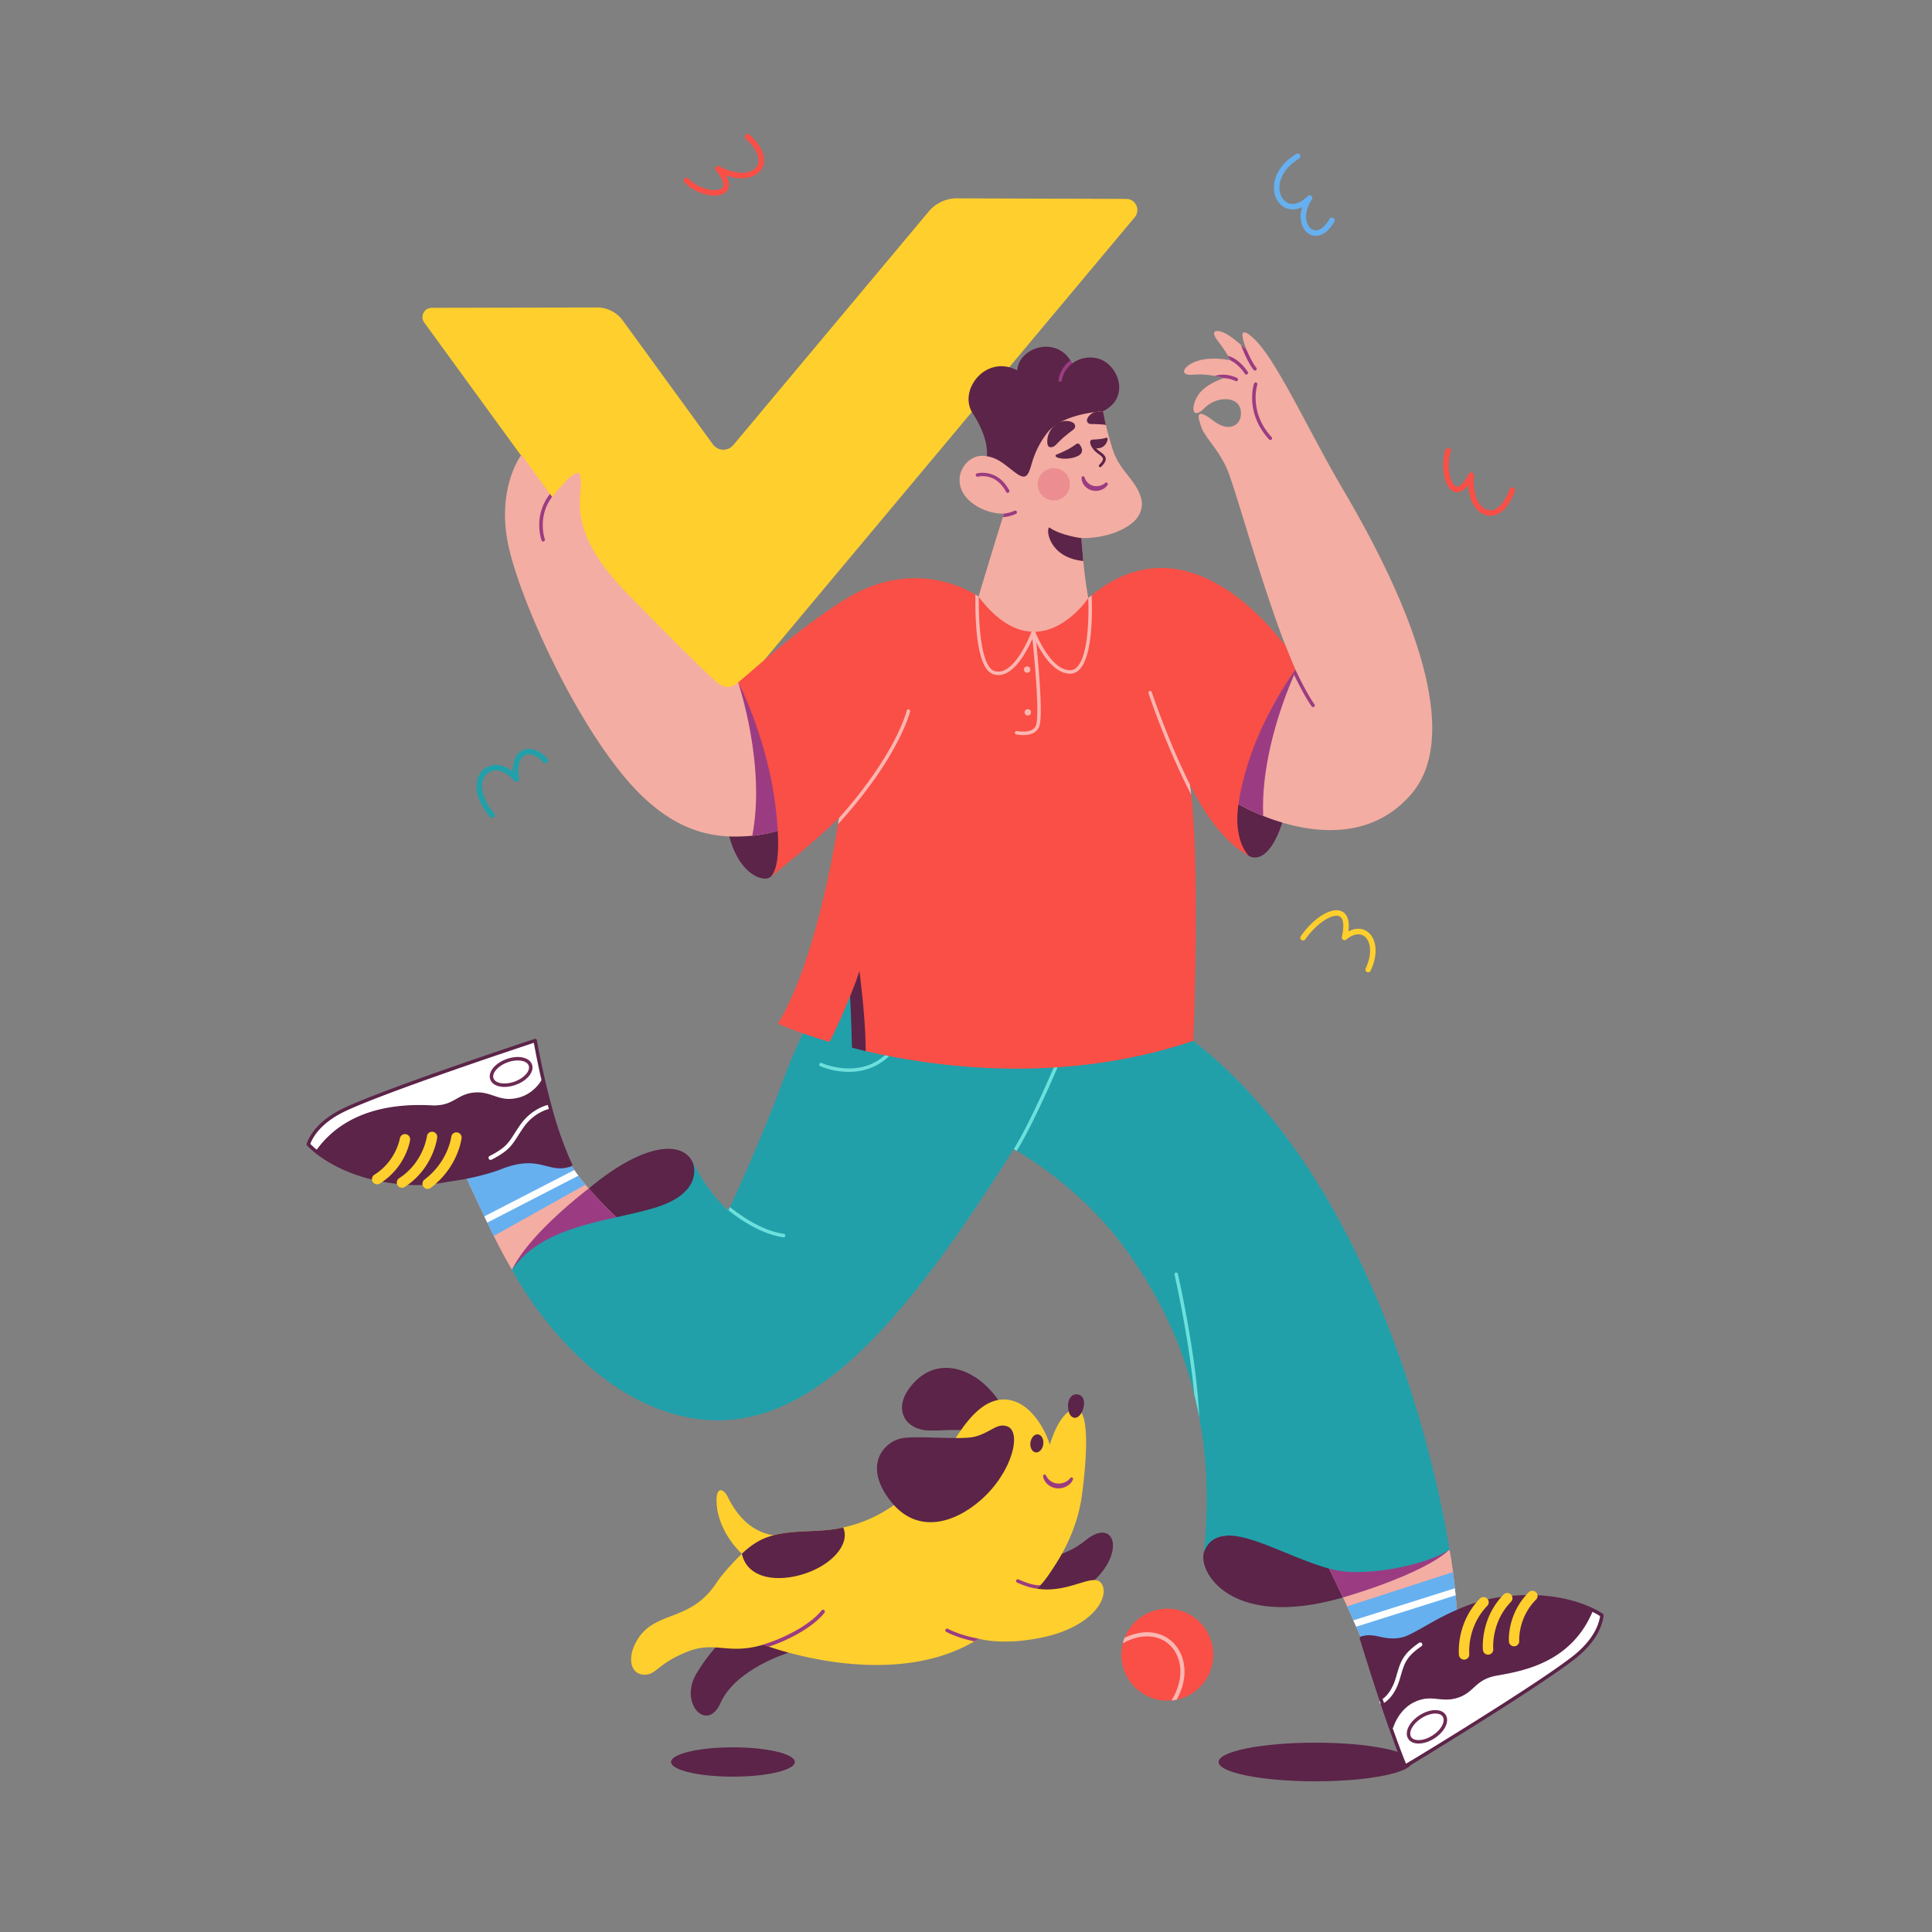 <svg xmlns="http://www.w3.org/2000/svg" version="1.1" viewBox="0 0 3000 3000" width="3000" height="3000">
<rect x="0" y="0" width="3000" height="3000" fill="#808080" stroke="none"/>
<!--ITEM 1--><g><defs><clipPath id="clip-path-id-viewbox-item-1"><rect x="0.0" y="0.0" width="1026.019" height="737.591"/></clipPath></defs><g transform="translate(656.0 308.0) rotate(0.0 555.0 399.0) scale(1.082 1.082)"><g clip-path="url(#clip-path-id-viewbox-item-1)" transform="translate(-0.0 -0.0)"><g id="done-i1">
    <path d="M404.137,729.952,2.571,178.25A13.3,13.3,0,0,1,13.3,157.117l237.309-.509a45.456,45.456,0,0,1,36.847,18.7l129.4,177.779a18.565,18.565,0,0,0,29.249.987L726.482,18.932A52.834,52.834,0,0,1,767.176,0l242.88.79a15.984,15.984,0,0,1,12.208,26.241L433.386,730.939A18.566,18.566,0,0,1,404.137,729.952Z" style="         fill: #ffcf2d;       "/>
  </g>
</g></g></g><!--ITEM 2--><g><defs><clipPath id="clip-path-id-viewbox-item-2"><rect x="0.0" y="0.0" width="1070.184" height="56.046"/></clipPath></defs><g transform="translate(1042.0 2706.0) rotate(0.0 575.0 30.0) scale(1.075 1.071)"><g clip-path="url(#clip-path-id-viewbox-item-2)" transform="translate(-0.0 -0.0)"><g id="done-i2">
    <g>
      <ellipse cx="89.383" cy="28.023" rx="89.383" ry="21.259" style="         fill: #5b2448;       "/>
      <ellipse cx="930.552" cy="28.023" rx="139.631" ry="28.023" style="         fill: #5b2448;       "/>
    </g>
  </g>
</g></g></g><!--ITEM 3--><g><defs><clipPath id="clip-path-id-viewbox-item-3"><rect x="0.0" y="0.0" width="1877.152" height="2079.69"/></clipPath></defs><g transform="translate(476.0 514.0) rotate(0.0 1007.0 1116.0) scale(1.073 1.073)"><g clip-path="url(#clip-path-id-viewbox-item-3)" transform="translate(-0.0 -0.0)"><defs>
    
    <clipPath id="clip-path-i3">
      <path d="M403.688,1235.325l-132.741,74.28q-1.522-3.059-3.015-6.116c-.648-1.334-1.3-2.658-1.943-3.991-.086-.174-.183-.377-.289-.6-12.678-26.168-34.072-72.27-33.879-72.541.57-.812,1.15-1.6,1.749-2.387,35.637-46.247,122.566-29.076,146.637-21.568C384.826,1211.312,393.368,1222.976,403.688,1235.325Z" style="         fill: none;       "/>
    </clipPath>
    <clipPath id="clip-path-2-i3">
      <path d="M1664.852,1851.558s-78.27,90.833-138.181,41.551q-10.059-23.844-19.259-44.054c-.521-1.15-1.034-2.28-1.546-3.411l153.053-49.543.358.551C1662.63,1823.11,1664.852,1851.558,1664.852,1851.558Z" style="         fill: none;       "/>
    </clipPath>
    <clipPath id="clip-path-3-i3">
      <path d="M773.426,918.151s-46.907,65.918-84.555,168.219c-33.5,91.035-78.109,185.873-78.109,185.873s-22.812-14.878-51.576-68.438c0,0,16.64,39.946-47.609,62.487-61.323,21.513-167.624,23.8-214.241,92.242,0,0,97.2,189.444,263.834,215.233s304.5-139.852,462.2-389.8c0,0,93.234,49.592,162.664,145.8s133.594,235.444,112.765,436.791c23.011-58.016,111.911,7.692,186.469,25.788,50.751,12.317,140.843-8.927,168.615-28.764,0,0-71.107-504.236-370.647-736.33Z" style="         fill: none;       "/>
    </clipPath>
    <clipPath id="clip-path-4-i3">
      <path d="M1598.651,670.191c-63.428,73.546-156.426,53.659-209.418,33.415-1.633-.628-3.237-1.247-4.793-1.875a283.028,283.028,0,0,1-36.159-17.21l-.01-.009c6.967-92.63,86.571-200.248,87.7-201.765a.03.03,0,0,0,.01-.019c-55.041-90.756-91.249-254.912-104.139-283.669s-30.748-43.648-36.7-59.515-8.929-29.752,16.862-9.914,43.638,3.962,39.676-15.876-34.719-19.839-52.576-1.981-19.829-1.981-8.919-18.843,37.686-24.8,37.686-24.8-22.815-6.948-44.634-4.967-14.881-12.89,5.953-19.828,47.609-1,47.609-1-3.971-9.924-17.857-27.771,1-16.862,12.9-9.924c11.712,6.841,28.236,22.322,28.748,22.805-.329-.773-19.549-45.339,11.914-14.862,31.743,30.748,79.353,134.887,125.968,214.24S1691.88,562.071,1598.651,670.191Z" style="         fill: none;       "/>
    </clipPath>
    <clipPath id="clip-path-5-i3">
      <path d="M681.916,723.2l-.009.009c-.474.155-14.756,5.044-36.855,7.2-1.788.184-3.624.338-5.508.474C597.79,733.861,531.3,727.3,478.229,664.934,384.5,554.775,314.2,403.375,293.365,316.1c-20.273-84.958,15.683-134.529,17.616-137.109l44.672,61.379c-.019.029-.039.049.01.02.251-.261,2.522-2.87,18.05-21.491,21.549-25.868,26.777-16.862,23.8,15.867-2.966,32.613,1,77.363,64.472,142.83,96.283,99.288,146.792,143.815,146.792,143.815l28.361-23.085s8.774,22.157,18.621,54.751C669.867,599.8,686.158,668.017,681.916,723.2Z" style="         fill: none;       "/>
    </clipPath>
    <clipPath id="clip-path-6-i3">
      <path d="M972.482,384.358s-86.976-63.3-195.088,5.134c-66.322,41.984-122.99,94.226-152.746,119.023,0,0,50.585,94.226,57.273,214.684,1.771,31.9-.339,57.214-10.656,67,0,0,61.5-48.6,99.186-85.3,0,0-27.772,198.371-88.275,297.556,0,0,27.433,12.35,74.538,26.353,11.753-21.393,36.55-79.913,43.493-102.726,5.951,49.593,8.926,85.3,8.926,116.047,113.5,26.131,292.145,46.354,474.107-14.877,0,0,10.91-265.817-4.959-371.946,0,0,32.731,75.381,85.3,104.145,0,0-71.688-511-232.231-373.035Z" style="         fill: none;       "/>
    </clipPath>
    <clipPath id="clip-path-7-i3">
      <path d="M1147.173,40.353a43.794,43.794,0,0,0-39.293,6.677c-20.5-41.339-76.893-24.373-79.386,9.991-44.811-24-86.52,28.574-64.26,62.384,8.171,12.412,22.647,38.785,20.277,62.455,20.906,5.693,64.963,47.471,64.963,47.471s71.5-97.882,103.141-113.295C1192.109,96.8,1175.711,49.993,1147.173,40.353Z" style="         fill: none;       "/>
    </clipPath>
    <clipPath id="clip-path-8-i3">
      <path d="M1207.8,242.266c3.19,11.808-.863,25.468-12.146,34.882-29.374,24.508-74.312,22.5-74.312,22.5s2.921,49.3,10.01,86.772c0,0-55.981,11.908-158.867-2.061,0,0,21.515-71.895,36.724-120.133-23.711,1.195-64.032-16.385-64.183-48.787-.085-18.483,16.2-36.616,35.736-34.715,18.974,1.846,27.813,11.334,45.272,24.428,16.2,12.152,18.6,3.193,24.3-16.2a129.2,129.2,0,0,1,22.279-42.532c17.228-20.982,54.684-28.354,80-30.38a434.608,434.608,0,0,0,14.177,55.7C1177.093,203.781,1200.355,214.708,1207.8,242.266Z" style="         fill: none;       "/>
    </clipPath>
  </defs>
  <g id="done-i3">
    <g>
      <path d="M479.2,1277.572c52.181-10.629,95.124-38.833,79.991-73.767-19.114-44.122-118.643-26.729-261.85,154.729C297.336,1358.534,335.608,1306.821,479.2,1277.572Z" style="         fill: #5b2448;       "/>
      <path d="M1427.141,1769.422c-39.414-18.8-114.024-47.349-128.338-2.861-12.174,37.835,71.326,161.335,355.084-2.976C1653.887,1763.585,1532.468,1819.67,1427.141,1769.422Z" style="         fill: #5b2448;       "/>
      <path d="M1664.852,1851.558s-78.27,90.833-138.181,41.551q-10.059-23.844-19.259-44.054c-.521-1.15-1.034-2.28-1.546-3.411q-3.059-6.682-5.972-12.939c-15.547-33.357-28.467-58.075-37.338-74.222-8.4-15.277-13.19-22.882-13.19-22.882l204.519,27.984c1.971,8.407,3.807,20.515,5.392,33.067C1662.63,1823.11,1664.852,1851.558,1664.852,1851.558Z" style="         fill: #f4ada2;       "/>
      <path d="M471.465,1301.73,297.53,1358.462l-.136.048a.151.151,0,0,1-.029-.039c-.116-.183-.222-.367-.338-.56-8.735-14.4-17.567-31.154-26.08-48.306q-1.522-3.059-3.015-6.116c-.648-1.334-1.3-2.658-1.943-3.991-.086-.174-.183-.377-.289-.6-12.678-26.168-34.072-72.27-33.879-72.541.57-.812,1.15-1.6,1.749-2.387,41.793-54.731,145.12-24.679,145.129-24.67.445,1,.938,2.03,1.508,3.1,4.619,8.909,13.161,20.573,23.481,32.922,1.536,1.836,3.121,3.692,4.735,5.557C429.063,1264.74,455.038,1289.893,471.465,1301.73Z" style="         fill: #f4ada2;       "/>
      <path d="M403.688,1235.325l-132.741,74.28q-1.522-3.059-3.015-6.116c-.648-1.334-1.3-2.658-1.943-3.991-.086-.174-.183-.377-.289-.6-12.678-26.168-34.072-72.27-33.879-72.541.57-.812,1.15-1.6,1.749-2.387,35.637-46.247,122.566-29.076,146.637-21.568C384.826,1211.312,393.368,1222.976,403.688,1235.325Z" style="         fill: #66b0f0;       "/>
      <g style="         clip-path: url(#clip-path-i3);       ">
        <rect x="235.621" y="1247.931" width="175.032" height="10" transform="translate(-538.171 287.321) rotate(-27.271)" style="         fill: #fff;       "/>
      </g>
      <path d="M1664.852,1851.558s-78.27,90.833-138.181,41.551q-10.059-23.844-19.259-44.054c-.521-1.15-1.034-2.28-1.546-3.411l153.053-49.543.358.551C1662.63,1823.11,1664.852,1851.558,1664.852,1851.558Z" style="         fill: #66b0f0;       "/>
      <g style="         clip-path: url(#clip-path-2-i3);       ">
        <rect x="1502.357" y="1842.692" width="173.282" height="10" transform="translate(-482.679 564.323) rotate(-17.527)" style="         fill: #fff;       "/>
      </g>
      <path d="M1653.885,1763.585c-39.281,36.759-153.991,69.12-153.991,69.12-15.547-33.357-28.467-58.075-37.338-74.222Z" style="         fill: #9b3c82;       "/>
      <path d="M471.465,1301.73,297.53,1358.462l-.136.048a.151.151,0,0,1-.029-.039c25.473-53.209,111.058-117.589,111.058-117.589C429.063,1264.74,455.038,1289.893,471.465,1301.73Z" style="         fill: #9b3c82;       "/>
      <path d="M773.426,918.151s-46.907,65.918-84.555,168.219c-33.5,91.035-78.109,185.873-78.109,185.873s-22.812-14.878-51.576-68.438c0,0,16.64,39.946-47.609,62.487-61.323,21.513-167.624,23.8-214.241,92.242,0,0,97.2,189.444,263.834,215.233s304.5-139.852,462.2-389.8c0,0,93.234,49.592,162.664,145.8s133.594,235.444,112.765,436.791c23.011-58.016,111.911,7.692,186.469,25.788,50.751,12.317,140.843-8.927,168.615-28.764,0,0-71.107-504.236-370.647-736.33Z" style="         fill: #21a0aa;       "/>
      <g style="         clip-path: url(#clip-path-3-i3);       ">
        <path d="M784.886,1072.136q-3.75,0-7.594-.287a109.179,109.179,0,0,1-33.878-7.969,2.5,2.5,0,0,1,2.062-4.555,106.266,106.266,0,0,0,32.353,7.55c24.487,1.793,45.151-5.27,61.439-20.987a2.5,2.5,0,0,1,3.473,3.6C827.3,1064.382,807.421,1072.136,784.886,1072.136Z" style="         fill: #6ce0dc;       "/>
        <path d="M690.336,1311.478a2.451,2.451,0,0,1-.34-.024c-42.793-5.835-83.691-42.549-85.412-44.109a2.5,2.5,0,0,1,3.359-3.7c.41.372,41.489,37.236,82.728,42.859a2.5,2.5,0,0,1-.335,4.978Z" style="         fill: #6ce0dc;       "/>
        <path d="M1023.706,1190.69a2.5,2.5,0,0,1-2.1-3.853c25.672-39.935,63.2-129.17,63.573-130.066a2.5,2.5,0,1,1,4.611,1.933c-.377.9-38.071,90.534-63.979,130.837A2.5,2.5,0,0,1,1023.706,1190.69Z" style="         fill: #6ce0dc;       "/>
        <path d="M1289.441,1576.245a2.5,2.5,0,0,1-2.5-2.406c-3.3-87.591-30.585-207.06-30.861-208.256a2.5,2.5,0,1,1,4.873-1.121c.277,1.2,27.666,121.121,30.984,209.189a2.5,2.5,0,0,1-2.4,2.592Z" style="         fill: #6ce0dc;       "/>
      </g>
      <path d="M809.133,1042.132l-19.837-4.959s-.992-47.609-2.975-78.356c-2.427-37.613,18.845-55.544,18.845-55.544l31.739,104.145Z" style="         fill: #5b2448;       "/>
      <path d="M676.225,658.285c13.368,87.081,6.332,123.134-4.96,131.916-17.853,13.886-115.86-31.3-34.125-291.881C637.14,498.32,663.652,576.382,676.225,658.285Z" style="         fill: #5b2448;       "/>
      <path d="M1357.861,639.72c-22.078,70.147-8.167,110.807,5.719,119.734s70.422,8.927,72.4-276.728C1435.985,482.726,1391.352,533.311,1357.861,639.72Z" style="         fill: #5b2448;       "/>
      <path d="M1598.651,670.191c-63.428,73.546-156.426,53.659-209.418,33.415-1.633-.628-3.237-1.247-4.793-1.875a283.028,283.028,0,0,1-36.159-17.21l-.01-.009c6.967-92.63,86.571-200.248,87.7-201.765.01-.01-4.967,7.286-4.967,7.286-40.584-90.833-86.272-262.217-99.162-290.974s-30.748-43.648-36.7-59.515-8.929-29.752,16.862-9.914,43.638,3.962,39.676-15.876-34.719-19.839-52.576-1.981-19.829-1.981-8.919-18.843,37.686-24.8,37.686-24.8-22.815-6.948-44.634-4.967-14.881-12.89,5.953-19.828,47.609-1,47.609-1-3.971-9.924-17.857-27.771,1-16.862,12.9-9.924c11.712,6.841,28.236,22.322,28.748,22.805-.329-.773-19.549-45.339,11.914-14.862,31.743,30.748,79.353,134.887,125.968,214.24S1691.88,562.071,1598.651,670.191Z" style="         fill: #f4ada2;       "/>
      <path d="M1431.19,490.023c-58.239,89.451-78.348,152.319-82.59,194.682-.174-.1-.28-.164-.319-.184l-.01-.009c5.953-79.093,64.859-169.114,82.649-194.682.067-.087.125-.174.183-.251.019.077.029.154.048.241C1431.161,489.888,1431.18,489.956,1431.19,490.023Z" style="         fill: #f4ada2;       "/>
      <g style="         clip-path: url(#clip-path-4-i3);       ">
        <path d="M1372.542,57.211a2.486,2.486,0,0,1-1.865-.838c-.328-.369-8.144-9.326-17.858-34.584a2.5,2.5,0,1,1,4.666-1.8c9.324,24.242,16.859,32.978,16.933,33.063a2.5,2.5,0,0,1-1.876,4.154Z" style="         fill: #9b3c82;       "/>
        <path d="M1359.985,63.01a2.5,2.5,0,0,1-2.135-1.2c-.1-.165-10.35-16.637-25.629-21.131a2.5,2.5,0,0,1,1.41-4.8c17.157,5.045,28.031,22.576,28.485,23.319a2.5,2.5,0,0,1-2.131,3.8Z" style="         fill: #9b3c82;       "/>
        <path d="M1345.487,72.673a2.487,2.487,0,0,1-1.175-.294c-.132-.07-13.8-7.167-28.033-2.719a2.5,2.5,0,0,1-1.492-4.772c16.275-5.086,31.248,2.743,31.878,3.079a2.5,2.5,0,0,1-1.178,4.706Z" style="         fill: #9b3c82;       "/>
        <path d="M1394.771,157.708a2.493,2.493,0,0,1-1.838-.8c-18.466-20-23.425-40.843-24.332-54.8-.987-15.171,2.394-25.523,2.538-25.956a2.5,2.5,0,0,1,4.745,1.578h0c-.13.392-12.59,39.7,20.723,75.787a2.5,2.5,0,0,1-1.836,4.2Z" style="         fill: #9b3c82;       "/>
        <path d="M1456.616,544.23a2.493,2.493,0,0,1-2.018-1.021c-10.162-13.856-27.209-47.515-35.093-67.225a2.5,2.5,0,1,1,4.643-1.857c7.775,19.438,24.531,52.557,34.481,66.125a2.5,2.5,0,0,1-2.013,3.978Z" style="         fill: #9b3c82;       "/>
      </g>
      <path d="M681.916,723.2l-.009.009c-.474.155-14.756,5.044-36.855,7.2-1.788.184-3.624.338-5.508.474-41.754,2.976-98.5-.242-161.692-65.661C397.338,581.866,314.2,403.375,293.365,316.1c-20.273-84.958,15.683-134.529,17.616-137.109l44.672,61.379c-.019.029-.039.049.01.02.251-.261,1.362-3.9,18.05-21.491,22.38-23.587,25.356-15.731,22.38,17-2.967,32.612,2.416,76.232,65.892,141.7,67.286,69.385,106.444,107.5,127.369,126.934,13.528,12.562,22.225,13.528,33.567,5.368l14.217-11.572s8.774,22.157,18.621,54.751C669.867,599.8,686.158,668.017,681.916,723.2Z" style="         fill: #f4ada2;       "/>
      <g style="         clip-path: url(#clip-path-5-i3);       ">
        <path d="M342.463,304.587a2.5,2.5,0,0,1-2.351-1.651c-.532-1.475-12.746-36.48,12.972-68.135a2.5,2.5,0,0,1,3.881,3.153c-23.956,29.484-12.271,62.949-12.15,63.283a2.5,2.5,0,0,1-2.352,3.35Z" style="         fill: #9b3c82;       "/>
      </g>
      <path d="M681.916,723.2l-.009.009c-.474.155-14.756,5.044-36.855,7.2,19.828-102.67-19.983-220.115-20.4-221.873l31.106,44.537C669.867,599.8,686.158,668.017,681.916,723.2Z" style="         fill: #9b3c82;       "/>
      <path d="M1384.44,701.731a283.028,283.028,0,0,1-36.159-17.21l-.01-.009c5.942-78.995,64.71-168.89,82.584-194.584-.815,3-1.781,3.97-1.248,6.673C1415.055,529.782,1380.9,617.276,1384.44,701.731Z" style="         fill: #9b3c82;       "/>
      <path d="M1363.568,759.449c-52.558-28.767-85.286-104.139-85.286-104.139,15.867,106.129,4.957,371.941,4.957,371.941-181.965,61.234-360.606,41.01-474.108,14.881,0-30.748-2.977-66.453-8.929-116.044-6.938,22.815-31.734,81.334-43.484,102.728-47.107-14.011-74.541-26.361-74.541-26.361,60.5-99.181,88.272-297.554,88.272-297.554-37.1,36.13-97.268,83.778-99.133,85.257,10.272-9.818,12.378-35.106,10.6-66.955-6.686-120.46-57.272-214.685-57.272-214.685,29.762-24.795,86.426-77.043,152.753-119.029,108.11-68.434,195.088-5.131,195.088-5.131l158.86,2.058c125.572-107.907,241.074,11.905,285.438,69.226,4.744,12.234,9.469,23.742,14.137,34.188.067-.087-66.589,88.137-82.32,194.875C1340.787,737.71,1363.017,758.879,1363.568,759.449Z" style="         fill: #f94f46;       "/>
      <g style="         clip-path: url(#clip-path-6-i3);       ">
        <path d="M766.67,715.266a2.5,2.5,0,0,1-1.845-4.185c45.618-49.965,71.391-91.252,84.979-117.09,14.718-27.984,18.7-44.368,18.742-44.53a2.5,2.5,0,0,1,4.866,1.15c-.161.68-4.105,16.984-19.048,45.452-13.726,26.148-39.761,67.912-85.846,118.389A2.494,2.494,0,0,1,766.67,715.266Z" style="         fill: #fcb6b1;       "/>
        <path d="M1281.714,670.817a2.5,2.5,0,0,1-2.218-1.345c-35.439-68-60.785-144.555-61.037-145.32a2.5,2.5,0,0,1,4.75-1.563c.25.761,25.475,76.941,60.72,144.572a2.5,2.5,0,0,1-2.215,3.656Z" style="         fill: #fcb6b1;       "/>
        <path d="M1001.15,497.91a23.321,23.321,0,0,1-7.2-1.149c-13.488-4.351-21.857-27.659-24.875-69.276a554.026,554.026,0,0,1-.686-60.141,2.5,2.5,0,0,1,4.994.261c-1.674,32.077-.966,116.956,22.1,124.4,14.961,4.828,28.717-10.726,37.625-24.622a190.925,190.925,0,0,0,16.389-33l2.313-6.366,2.378,6.342c.207.55,20.966,55.046,49.851,56.567a13.759,13.759,0,0,0,10.878-4.5c8.6-8.679,14.114-29.67,15.951-60.7a425.351,425.351,0,0,0,.1-45.374,2.5,2.5,0,1,1,4.99-.31c.221,3.544,5.139,87.058-17.489,109.9a18.667,18.667,0,0,1-14.694,5.973c-13.658-.719-26.977-11.1-39.585-30.854a174.277,174.277,0,0,1-12.295-23.169,190.011,190.011,0,0,1-14.538,28.126C1025.579,488.419,1013.2,497.91,1001.15,497.91Z" style="         fill: #fcb6b1;       "/>
        <path d="M1037.023,584.732a52.89,52.89,0,0,1-9.968-.937,2.5,2.5,0,0,1,1.037-4.892,48.233,48.233,0,0,0,13.172.614c8.326-.887,13.308-4.376,14.806-10.37,5.624-22.5-6.579-132.531-6.7-133.64a2.5,2.5,0,1,1,4.968-.555c.51,4.564,12.426,112.048,6.586,135.408-2.04,8.159-8.694,13.048-19.245,14.141A45.513,45.513,0,0,1,1037.023,584.732Z" style="         fill: #fcb6b1;       "/>
        <circle cx="1042.808" cy="489.973" r="4.606" style="         fill: #fcb6b1;       "/>
        <circle cx="1043.774" cy="551.816" r="4.606" style="         fill: #fcb6b1;       "/>
      </g>
      <path d="M1147.173,40.353a43.794,43.794,0,0,0-39.293,6.677c-20.5-41.339-76.893-24.373-79.386,9.991-44.811-24-86.52,28.574-64.26,62.384,8.171,12.412,22.647,38.785,20.277,62.455,20.906,5.693,64.963,47.471,64.963,47.471s71.5-97.882,103.141-113.295C1192.109,96.8,1175.711,49.993,1147.173,40.353Z" style="         fill: #5b2448;       "/>
      <g style="         clip-path: url(#clip-path-7-i3);       ">
        <path d="M1090.655,73.551a2.5,2.5,0,0,1-2.474-2.879c3.911-25.537,28.583-35.065,29.631-35.458a2.5,2.5,0,0,1,1.758,4.68c-.306.117-22.992,8.979-26.448,31.535A2.5,2.5,0,0,1,1090.655,73.551Z" style="         fill: #9b3c82;       "/>
      </g>
      <path d="M1207.8,242.266c3.19,11.808-.863,25.468-12.146,34.882-29.374,24.508-74.312,22.5-74.312,22.5s2.921,49.3,10.01,86.772c0,0-73.26,111.185-158.867-2.061,0,0,21.515-71.895,36.724-120.133-23.711,1.195-64.032-16.385-64.183-48.787-.085-18.483,16.2-36.616,35.736-34.715,18.974,1.846,27.813,11.334,45.272,24.428,16.2,12.152,18.6,3.193,24.3-16.2a129.2,129.2,0,0,1,22.279-42.532c17.228-20.982,54.684-28.354,80-30.38a434.608,434.608,0,0,0,14.177,55.7C1177.093,203.781,1200.355,214.708,1207.8,242.266Z" style="         fill: #f4ada2;       "/>
      <path d="M1072.429,164.35l-.3-1.937c-.076-.6-.131-1.2-.153-1.783a25.145,25.145,0,0,1,.08-3.5,29.234,29.234,0,0,1,1.459-6.82,31.15,31.15,0,0,1,7.74-12.3,28.264,28.264,0,0,1,6.17-4.653,25.714,25.714,0,0,1,7.32-2.717,22.587,22.587,0,0,1,7.635-.271,17.758,17.758,0,0,1,7.053,2.423,5.844,5.844,0,0,1,.76,9.424l-.828.7c-1.637,1.391-3.072,2.328-4.33,3.338-1.279.93-2.364,1.863-3.394,2.666-2.024,1.666-3.791,3.073-5.743,4.715-1.941,1.626-3.929,3.563-6.154,5.749l-3.482,3.483c-.6.614-1.242,1.235-1.894,1.867a11.757,11.757,0,0,1-5.283,3.2,6.868,6.868,0,0,1-3.231.135,4.485,4.485,0,0,1-3.165-2.773A4.844,4.844,0,0,1,1072.429,164.35Z" style="         fill: #5b2448;       "/>
      <path d="M1085.091,178.889c5.2-2.137,17.806-6.974,28.767-15.339a3.48,3.48,0,0,1,4.9.678c3,3.988,6.706,11.283-1.494,16.024-10.074,5.825-28.079,5.622-32.7,1.621A1.787,1.787,0,0,1,1085.091,178.889Z" style="         fill: #5b2448;       "/>
      <path d="M1157.042,154.5c-5.361,1.7-9.491,2.043-19.748,2.669a3.5,3.5,0,0,0-3.321,3.667c.262,4.984,3.568,9.458,11.553,8.872,8.894-.654,13.165-8.1,13.839-13.262A1.8,1.8,0,0,0,1157.042,154.5Z" style="         fill: #5b2448;       "/>
      <g style="         clip-path: url(#clip-path-8-i3);       ">
        <path d="M1002.821,269.578a53.727,53.727,0,0,1-9.15-.7,2.5,2.5,0,0,1,.921-4.915c.239.045,15.674,2.769,29.875-3.859a2.5,2.5,0,0,1,2.115,4.531A56.771,56.771,0,0,1,1002.821,269.578Z" style="         fill: #9b3c82;       "/>
        <path d="M1173.561,130.388l-.816-1.573c-.266-.479-.544-.94-.843-1.38a22.725,22.725,0,0,0-1.931-2.5,26.443,26.443,0,0,0-4.713-4.185,28.164,28.164,0,0,0-12.219-4.81,25.613,25.613,0,0,0-6.984-.085,23.285,23.285,0,0,0-6.784,1.941,20.439,20.439,0,0,0-5.7,3.89,16.049,16.049,0,0,0-3.838,5.54,5.282,5.282,0,0,0,4.492,7.269l.979.068c1.936.135,3.483.05,4.939.112,1.43-.008,2.719.09,3.9.124,2.366.129,4.406.207,6.706.358,2.283.145,4.768.491,7.559.891l4.4.672c.765.125,1.565.235,2.378.345a10.63,10.63,0,0,0,5.562-.5,6.215,6.215,0,0,0,2.424-1.631,4.055,4.055,0,0,0,.82-3.713A4.38,4.38,0,0,0,1173.561,130.388Z" style="         fill: #5b2448;       "/>
        <path d="M1121.339,299.647s-29.485-3.355-46.7-15.508c-5.081,4.436,1.013,43.545,48.608,48.609C1159.774,336.633,1121.339,299.647,1121.339,299.647Z" style="         fill: #5b2448;       "/>
      </g>
      <circle cx="1081.386" cy="221.79" r="23.344" style="         fill: #e57281;         opacity: 0.52;       "/>
      <path d="M1159.3,222.523a15.136,15.136,0,0,1-4.316,4.767,20.481,20.481,0,0,1-5.62,2.863,22.581,22.581,0,0,1-12.582.571,22.827,22.827,0,0,1-5.9-2.52,21.066,21.066,0,0,1-4.868-4.157,17.807,17.807,0,0,1-4.5-11.661,2.243,2.243,0,0,1,4.391-.616l.032.107a18.033,18.033,0,0,0,12.606,12.083,19.861,19.861,0,0,0,9.048.025,16.949,16.949,0,0,0,8.1-4.076l.088-.084a2.242,2.242,0,0,1,3.515,2.7Z" style="         fill: #9b3c82;       "/>
      <path d="M1014.67,234.259a2.5,2.5,0,0,1-2.214-1.336c-15.039-28.575-39.863-22.389-40.912-22.112a2.5,2.5,0,0,1-1.3-4.828c.291-.08,29.686-7.592,46.633,24.611a2.5,2.5,0,0,1-2.21,3.665Z" style="         fill: #9b3c82;       "/>
      <path d="M1148.564,197.025a2,2,0,0,1-1.414-3.415c3.794-3.793,5.56-6.629,5.4-8.668-.179-2.288-2.835-4.375-7.188-7.54-11.976-8.71-10.979-16.753-10.93-17.091a2,2,0,0,1,3.964.534c-.016.177-.431,6.23,9.319,13.321,4.553,3.312,8.487,6.172,8.823,10.464.264,3.366-1.759,7.008-6.56,11.809A2,2,0,0,1,1148.564,197.025Z" style="         fill: #5b2448;       "/>
      <g>
        <path d="M1526.591,1891.813s37.426,118.043,63.856,181.995c0,0,182.069-106.864,241.771-152.681,32.4-24.866,40.55-48.251,42.434-62.568l-.117-.087c-.058-.043-.141-.11-.248-.183a.008.008,0,0,0-.012,0c-4.619-3.17-51.376-33.682-133.611-25-12.818,1.358-52.673,7.769-91.254,26.565-26.4,12.86-46.57,27.359-65.655,32.226C1559.524,1898.254,1537.548,1884.181,1526.591,1891.813Z" style="         fill: #fff;       "/>
        <path d="M1525.67,1889.467c20.133-7.069,33.25,6.981,59.587,1.095,17.064-3.814,54.464-31.991,88-42.633,1.213-.387,2.411-.765,3.61-1.142.336-.105.66-.213.989-.313q10.684-3.3,20.834-5.775c1.349-.333,2.7-.654,4.026-.966,1.932-.445,3.835-.872,5.732-1.276q2.232-.482,4.433-.915c1.213-.245,2.416-.475,3.624-.7.743-.145,1.491-.283,2.232-.417,1.793-.316,3.571-.623,5.333-.909a1.061,1.061,0,0,1,.116-.024c.616-.093,1.226-.193,1.842-.287,2.04-.323,4.079-.617,6.09-.891.436-.059.884-.115,1.32-.174,2.437-.317,4.851-.608,7.23-.858q3.468-.369,6.858-.639,1.287-.117,2.565-.2,3.882-.288,7.649-.442l1.766-.076c.588-.026,1.169-.047,1.755-.061,1.125-.038,2.24-.059,3.351-.088,1.2-.022,2.376-.036,3.555-.037.564,0,1.124-.008,1.689-.008q5.916.007,11.494.271c1.6.071,3.169.161,4.729.267,1.036.059,2.062.135,3.087.222.512.044,1.019.081,1.531.124,1.628.133,3.239.287,4.817.452.382.046.76.086,1.15.127q3.66.4,7.162.9c.469.071.933.135,1.391.2.887.125,1.771.262,2.649.4.481.074.966.154,1.456.243.894.151,1.788.3,2.663.456.436.082.879.16,1.315.243s.861.162,1.3.244.86.163,1.289.25c1.283.254,2.539.515,3.781.785l1.231.267c.4.094.817.19,1.216.276.813.183,1.619.371,2.4.565.4.1.792.2,1.183.288.792.2,1.56.388,2.314.588l2.262.6c.754.2,1.489.4,2.21.616.4.112.81.225,1.2.347,1.4.4,2.751.812,4.077,1.229l0,.007c.683.216,1.354.429,2.019.648s1.317.433,1.962.653,1.28.437,1.906.66c5.793,2.031,10.8,4.107,14.989,6.048.329.152.646.3.964.449-29.785,73.508-97.805,88.143-137.737,95.118-34.44,6.015-32.248,25.771-58.944,32.855-22.3,5.917-35.506-7.449-60.878,4.831-23.711,11.476-35.1,39.805-35.1,39.805S1539.276,1945.354,1525.67,1889.467Z" style="         fill: #5b2448;       "/>
        <path d="M1555.661,1986.943a3,3,0,0,1-1.142-5.776,27.2,27.2,0,0,0,7.825-6c4.032-4.19,9.672-11.919,13.637-24.948.655-2.153,1.256-4.2,1.829-6.147,5.386-18.327,8.637-29.389,32.187-45.694a3,3,0,1,1,3.416,4.933c-21.808,15.1-24.5,24.24-29.846,42.452-.579,1.969-1.185,4.031-1.846,6.2-8.471,27.834-24.27,34.493-24.938,34.762A2.988,2.988,0,0,1,1555.661,1986.943Z" style="         fill: #fff;       "/>
        <path d="M1570.476,2022.053a2.471,2.471,0,0,1-.7-.1,2.5,2.5,0,0,1-1.7-3.1c.322-1.1,8.173-27.182,32.6-39.007,15.2-7.357,26.266-6.224,36.968-5.13,7.816.8,15.2,1.555,24.26-.849,11.472-3.044,17.52-8.57,23.923-14.42,8.176-7.472,16.632-15.2,36.226-18.621,18.234-3.185,45.792-8,71.645-21.366,29.9-15.463,50.7-38.434,63.583-70.227a2.5,2.5,0,1,1,4.581,2.01c-30.712,75.6-101.117,87.9-138.95,94.509-18.156,3.171-26.065,10.4-33.712,17.386-6.567,6-13.356,12.2-26.013,15.562-9.943,2.638-18.131,1.8-26.052.99-10.468-1.07-20.356-2.082-34.281,4.657-22.451,10.867-29.909,35.658-29.982,35.907A2.5,2.5,0,0,1,1570.476,2022.053Z" style="         fill: #5b2448;       "/>
        <path d="M1609.258,2044.16c-6.807,0-12.075-2.394-14.914-6.81-3.012-4.682-2.82-10.906.537-17.523,3.137-6.183,8.741-12.08,15.776-16.6s14.725-7.174,21.653-7.462c7.417-.3,13.156,2.1,16.166,6.783s2.82,10.906-.537,17.524c-3.137,6.183-8.74,12.08-15.776,16.6s-14.725,7.173-21.653,7.461Q1609.876,2044.16,1609.258,2044.16Zm24.307-43.426c-.343,0-.693.007-1.047.022-6.054.252-12.857,2.622-19.156,6.673s-11.281,9.257-14.022,14.66c-2.521,4.969-2.8,9.429-.791,12.557s6.188,4.729,11.753,4.492c6.054-.252,12.858-2.621,19.156-6.673s11.281-9.257,14.022-14.66c2.521-4.969,2.8-9.428.791-12.557C1642.387,2002.319,1638.609,2000.734,1633.565,2000.734Z" style="         fill: #6d2a53;       "/>
        <path d="M1589.963,2079.69a2.5,2.5,0,0,1-2.31-1.545c-26.173-63.331-63.084-184.389-63.453-185.6a2.5,2.5,0,1,1,4.783-1.455c.364,1.195,36.18,118.668,62.184,182.453,22.126-13.412,184.406-112.092,239.528-154.4,16.659-12.785,37.168-33.381,41.26-59.4-8.227-5.375-53.658-32.14-131.028-23.972-.753.08-1.577.162-2.471.252a224.308,224.308,0,0,0-88.156,27.393,2.5,2.5,0,1,1-2.373-4.4c43.16-23.281,76.006-26.566,90.031-27.969.883-.088,1.7-.169,2.443-.248,82.12-8.671,129.427,21.436,135.163,25.341.058.034.114.071.169.11.107.074.2.143.273.2l.1.078a2.518,2.518,0,0,1,1.02,2.357c-3.741,28.432-25.661,50.619-43.39,64.225-59.128,45.377-240.658,155.117-242.485,156.22A2.5,2.5,0,0,1,1589.963,2079.69Z" style="         fill: #5b2448;       "/>
        <path d="M1675.183,1922.721a7.489,7.489,0,0,1-7.448-6.716c-.193-1.86-4.324-45.948,30.14-81.5a7.5,7.5,0,1,1,10.77,10.44c-29.455,30.388-26.026,69.147-25.988,69.535a7.509,7.509,0,0,1-6.71,8.2A7.588,7.588,0,0,1,1675.183,1922.721Z" style="         fill: #ffcf2d;       "/>
        <path d="M1709.878,1915.534a7.49,7.49,0,0,1-7.449-6.73c-.186-1.831-4.176-45.246,29.892-80.321a7.5,7.5,0,0,1,10.759,10.451c-29.057,29.917-25.763,67.989-25.726,68.371a7.51,7.51,0,0,1-6.726,8.192C1710.376,1915.522,1710.125,1915.534,1709.878,1915.534Z" style="         fill: #ffcf2d;       "/>
        <path d="M1747.478,1903.454a7.488,7.488,0,0,1-7.466-6.9c-.127-1.608-2.736-39.757,28.648-71.3a7.5,7.5,0,1,1,10.632,10.581c-26.369,26.5-24.348,59.239-24.325,59.567a7.51,7.51,0,0,1-6.917,8.028C1747.858,1903.447,1747.667,1903.454,1747.478,1903.454Z" style="         fill: #ffcf2d;       "/>
      </g>
      <g>
        <path d="M381.6,1206.066s-39.772-112.742-51.214-180.7c0,0-204.641,68.964-272.782,100.171-36.981,16.937-50.091,37.828-55.1,51.307,0,0,.03.034.094.11.046.055.112.139.2.233a.008.008,0,0,0,.011.005c3.779,4.1,42.387,44.118,124.148,53.971,12.746,1.53,52.861,4.166,94.492-5.5,28.486-6.617,51.9-12.753,70.287-19.593C333.283,1190.605,350.677,1216.7,381.6,1206.066Z" style="         fill: #fff;       "/>
        <path d="M382.565,1208.964c-32.855,11.6-44.45-18.359-100.5,3.866-16.188,6.419-51.5,16.224-86.419,19.1-1.264.105-2.512.206-3.759.306-.35.027-.688.06-1.029.084q-11.107.83-21.509.975c-1.384.023-2.762.035-4.124.042-1.974,0-3.916,0-5.848-.035q-2.272-.028-4.506-.1c-1.232-.032-2.451-.076-3.673-.129-.754-.024-1.511-.056-2.26-.092q-2.716-.137-5.379-.3a.8.8,0,0,1-.118,0c-.618-.047-1.233-.085-1.852-.131-2.052-.139-4.1-.308-6.11-.488-.436-.04-.884-.085-1.32-.125q-3.656-.351-7.21-.774-3.449-.413-6.8-.9-1.275-.174-2.534-.378-3.833-.584-7.524-1.271l-1.731-.319c-.577-.106-1.146-.214-1.718-.331-1.1-.213-2.187-.44-3.272-.66-1.165-.244-2.315-.493-3.459-.753-.548-.126-1.093-.243-1.641-.369q-5.742-1.322-11.1-2.817c-1.536-.425-3.04-.861-4.531-1.31-.992-.288-1.972-.59-2.947-.9-.487-.156-.972-.3-1.459-.461-1.551-.491-3.08-1-4.576-1.509-.361-.13-.719-.252-1.088-.379q-3.463-1.2-6.752-2.465c-.44-.174-.876-.339-1.3-.508-.834-.318-1.662-.648-2.482-.981q-.677-.267-1.36-.559c-.834-.345-1.668-.691-2.483-1.034-.405-.177-.818-.351-1.223-.529s-.8-.349-1.2-.525-.8-.349-1.2-.529c-1.188-.532-2.35-1.065-3.5-1.6l-1.135-.534c-.37-.18-.751-.366-1.119-.538-.749-.359-1.489-.72-2.2-1.082-.362-.183-.724-.366-1.084-.542-.725-.367-1.428-.724-2.116-1.086l-2.062-1.087c-.687-.363-1.356-.723-2.009-1.089-.368-.2-.736-.4-1.088-.6-1.268-.7-2.49-1.4-3.685-2.1l0-.008c-.615-.362-1.219-.718-1.816-1.077s-1.182-.714-1.76-1.071-1.145-.709-1.7-1.064c-5.171-3.26-9.568-6.387-13.206-9.2-.285-.22-.56-.435-.836-.65,45.255-64.739,124.59-67.378,164.905-65.273,34.771,1.816,38.029-17.764,65.52-18.707,22.959-.788,32.937,14.149,60.3,7.867a60.161,60.161,0,0,0,36.979-25.975S353.575,1149.053,382.565,1208.964Z" style="         fill: #5b2448;       "/>
        <path d="M266.372,1199.536a3,3,0,0,1-1.373-5.67c22.591-11.585,27-18.494,35.8-32.261,2.369-3.709,5.054-7.914,8.466-12.783,16.486-23.524,38.871-28.587,39.817-28.792a3,3,0,0,1,1.271,5.864c-.25.056-21.11,4.876-36.174,26.372-3.339,4.763-5.987,8.91-8.323,12.569-9.078,14.214-14.079,22.045-38.114,34.37A2.989,2.989,0,0,1,266.372,1199.536Z" style="         fill: #fff;       "/>
        <path d="M15.246,1190.833a2.5,2.5,0,0,1-1.966-4.051c20.064-28.645,48.862-48.346,85.6-58.562,23.925-6.652,51.314-9.229,81.4-7.658,18.341.953,27.612-4.3,36.589-9.382,7.708-4.365,15.678-8.879,28.715-9.326,10.257-.355,18,2.282,25.514,4.83,9.924,3.366,19.3,6.546,34.309,3.1,24.06-5.524,34.722-25.917,34.827-26.123a2.5,2.5,0,0,1,4.458,2.264c-.468.923-11.76,22.67-38.166,28.732-16.395,3.765-26.887.2-37.034-3.237-7.412-2.514-14.407-4.886-23.736-4.568-11.811.4-18.91,4.424-26.424,8.679-9.6,5.437-19.528,11.059-39.313,10.025-29.55-1.542-56.4.975-79.8,7.483-35.64,9.91-63.54,28.995-82.925,56.726a2.5,2.5,0,0,1-2.049,1.069Z" style="         fill: #5b2448;       "/>
        <path d="M286.427,1093.921c-10.044,0-18.037-3.834-20.544-10.778h0c-3.77-10.45,6.521-23.415,23.429-29.517s33.1-2.695,36.878,7.754-6.521,23.415-23.429,29.517A48.621,48.621,0,0,1,286.427,1093.921Zm-15.841-12.476c2.727,7.553,16.683,9.727,30.478,4.748s23.147-15.564,20.423-23.116-16.681-9.725-30.478-4.748-23.147,15.565-20.423,23.116Z" style="         fill: #6d2a53;       "/>
        <path d="M158.381,1235.975a220.582,220.582,0,0,1-29.3-2.028q-1.314-.166-2.425-.3C45,1223.8,5.757,1184.049,1.067,1178.994c-.043-.041-.084-.083-.124-.127-.091-.1-.167-.189-.229-.262l-.1-.117a2.523,2.523,0,0,1-.461-2.515c9.953-26.772,36.166-43.44,56.4-52.709,67.488-30.908,271.473-98.148,273.525-98.823a2.5,2.5,0,0,1,3.243,1.933c11.434,63.641,24.686,108.929,33.789,135.715,9.861,29.019,17.112,43.172,17.184,43.312a2.5,2.5,0,0,1-4.441,2.3c-.3-.579-7.448-14.515-17.419-43.827-9.038-26.572-22.132-71.221-33.523-133.778-24.563,8.129-207.3,68.874-270.276,97.718-33.929,15.539-47.7,34.676-53.249,48.483,6.807,7.059,44.959,43.12,121.857,52.388q1.124.135,2.454.305c13.632,1.72,45.555,5.744,91.667-7a2.5,2.5,0,1,1,1.332,4.82C196.565,1234.03,174.88,1235.975,158.381,1235.975Z" style="         fill: #5b2448;       "/>
        <path d="M175.25,1241.464a7.5,7.5,0,0,1-4.529-13.483c34.034-25.733,38.686-61.423,38.729-61.781a7.5,7.5,0,0,1,14.9,1.722c-.195,1.712-5.232,42.271-44.583,72.024A7.471,7.471,0,0,1,175.25,1241.464Z" style="         fill: #ffcf2d;       "/>
        <path d="M138.106,1239.82a7.5,7.5,0,0,1-4.085-13.795c35.077-22.726,40.11-60.236,40.157-60.612a7.5,7.5,0,1,1,14.885,1.849c-.226,1.82-6,44.866-46.886,71.351A7.461,7.461,0,0,1,138.106,1239.82Z" style="         fill: #ffcf2d;       "/>
        <path d="M102.188,1234.826a7.5,7.5,0,0,1-4.009-13.844c31.476-19.856,36.791-52.075,36.841-52.4a7.5,7.5,0,0,1,14.836,2.217c-.235,1.59-6.184,39.218-43.673,62.867A7.466,7.466,0,0,1,102.188,1234.826Z" style="         fill: #ffcf2d;       "/>
      </g>
    </g>
  </g>
</g></g></g><!--ITEM 4--><g><defs><clipPath id="clip-path-id-viewbox-item-4"><rect x="0.0" y="0.0" width="1511.22" height="1221.195"/></clipPath></defs><g transform="translate(740.0 208.0) rotate(0.0 806.0 651.0) scale(1.067 1.066)"><g clip-path="url(#clip-path-id-viewbox-item-4)" transform="translate(-0.0 -0.0)"><g id="done-i4">
    <g>
      <path d="M1221.325,148.412c-.11,0-.216,0-.323,0-7.441-.13-14.221-4.706-18.137-12.241-3.637-7-5.24-17.605-1.454-29.683-7.391,3.649-14.911,4.441-21.8,2.112-10.262-3.473-17.535-13.37-18.98-25.83-2.28-19.657,9.731-39.721,32.127-53.674a4,4,0,1,1,4.231,6.79c-29.2,18.19-29.128,39.779-28.411,45.962,1.084,9.356,6.294,16.7,13.6,19.173,4.822,1.633,14.777,2.45,27.215-10.431a4,4,0,0,1,6.19,5.019c-10.332,15.28-9.677,29.066-5.62,36.872,2.579,4.962,6.655,7.853,11.181,7.933h.2c6.734,0,14-6.032,19.967-16.593a4,4,0,0,1,6.965,3.937C1238.17,145.628,1227.18,148.412,1221.325,148.412Z" style="         fill: #66b0f0;       "/>
      <path d="M22.477,996.177a3.99,3.99,0,0,1-3.061-1.422c-16.88-20.028-23.186-40.8-17.3-57,3.583-9.856,11.29-16.5,21.147-18.221,9.783-1.715,20.144,1.661,29.473,9.379-.516-21.631,9.578-28.94,14.468-31.2,10.872-5.023,25.283-.047,35.873,12.378a4,4,0,0,1-6.088,5.19c-8.237-9.663-18.856-13.806-26.428-10.305-8.344,3.856-11.645,16.572-8.828,34.015a4,4,0,0,1-7.022,3.2c-9.262-11.11-20.219-16.5-30.069-14.774-6.96,1.217-12.43,5.983-15.008,13.074-4.81,13.236,1.132,31.6,15.9,49.113a4,4,0,0,1-3.057,6.578Z" style="         fill: #21a0aa;       "/>
      <path d="M1297.514,1221.2a4,4,0,0,1-3.624-5.688c10.676-22.953,6.624-40.278-1.659-46.66-6.812-5.249-16.7-3.544-26.462,4.559a4,4,0,0,1-6.455-3.967c3.71-16.268,2.359-27.151-3.705-29.858-4.708-2.1-12.542-.015-21.5,5.724-9.845,6.306-19.8,16.186-28.025,27.817a4,4,0,1,1-6.531-4.62c19.218-27.171,44.724-42.744,59.317-36.226,6.164,2.752,12.4,10.159,9.96,29.428,10.245-5.443,20.4-5.27,28.283.806,11.084,8.541,16.629,29.284,4.03,56.371A4,4,0,0,1,1297.514,1221.2Z" style="         fill: #ffcf2d;       "/>
      <path d="M346.483,89.811c-14.257,0-32.552-7.3-43.923-19.286a4,4,0,0,1,5.8-5.507c15.224,16.042,41.6,20.374,48.871,13.9,4.507-4.008,1.161-13.645-8.948-25.779a4,4,0,0,1,5-6.064c19.028,10.484,44.508,14.281,54.25.673,7.083-9.891,1.077-25.522-15.674-40.793a4,4,0,0,1,5.39-5.912c10.284,9.376,16.925,18.788,19.738,27.974,2.7,8.831,1.684,16.918-2.949,23.389-8.037,11.225-27.31,16.421-51.108,7.838,4.661,8.524,6.946,18.13-.386,24.651C358.771,88.258,353.054,89.811,346.483,89.811Z" style="         fill: #f94f46;       "/>
      <path d="M1475.374,556.157a23.547,23.547,0,0,1-5.224-.592c-13.44-3.053-25.682-18.755-27.028-43.942-5.924,7.553-13.167,12.651-21.078,9.305-14.551-6.159-19.062-39.456-11.939-60.77a4,4,0,0,1,7.588,2.536c-3.074,9.2-3.8,21.129-1.949,31.917,1.683,9.8,5.38,17.24,9.419,18.949,4.786,2.028,11.825-4.825,18.823-18.329a4,4,0,0,1,7.529,2.262c-2.288,21.6,4.086,46.564,20.407,50.271,11.843,2.692,23.944-8.9,31.529-30.261a4,4,0,0,1,7.539,2.677c-4.658,13.115-10.759,22.884-18.137,29.038C1487.351,553.807,1481.392,556.157,1475.374,556.157Z" style="         fill: #f94f46;       "/>
    </g>
  </g>
</g></g></g><!--ITEM 5--><g><defs><clipPath id="clip-path-id-viewbox-item-5"><rect x="0.0" y="0.0" width="137.317" height="139.249"/></clipPath></defs><g transform="translate(1738.0 2498.0) rotate(0.0 73.0 74.0) scale(1.063 1.063)"><g clip-path="url(#clip-path-id-viewbox-item-5)" transform="translate(-0.0 -0.0)"><defs>
    
    <clipPath id="clip-path-i5">
      <circle cx="70.158" cy="67.158" r="67.158" style="         fill: none;       "/>
    </clipPath>
  </defs>
  <g id="done-i5">
    <g>
      <circle cx="70.158" cy="67.158" r="67.158" style="         fill: #f94f46;       "/>
      <g style="         clip-path: url(#clip-path-i5);       ">
        <path d="M78.369,139.25a3,3,0,0,1-2.536-4.6c9.373-14.88,14.01-30.585,13.41-45.419C88.7,75.787,83.758,63.523,75.332,54.7,58.538,37.11,31.387,35.664,4.481,50.925A3,3,0,0,1,1.52,45.706C30.939,29.02,60.884,30.879,79.672,50.555c9.434,9.881,14.962,23.53,15.566,38.433.649,16.053-4.3,32.948-14.328,48.86A3,3,0,0,1,78.369,139.25Z" style="         fill: #fcb6b1;       "/>
      </g>
    </g>
  </g>
</g></g></g><!--ITEM 6--><g><defs><clipPath id="clip-path-id-viewbox-item-6"><rect x="0.0" y="0.0" width="697.965" height="503.666"/></clipPath></defs><g transform="translate(980.0 2124.0) rotate(0.0 374.0 270.0) scale(1.072 1.072)"><g clip-path="url(#clip-path-id-viewbox-item-6)" transform="translate(-0.0 -0.0)"><defs>
    
    <clipPath id="clip-path-i6">
      <path d="M587.614,319.8c48.315,7.73,84.069-26.091,94.7-5.8,10.234,19.538-14.712,61.145-86,76.338-58.945,12.562-92.766,1.932-92.766,1.932-126.772,80.4-312.116,8.7-312.116,8.7-52.181,15.461-69.521-6.391-111.125,10.63C37.786,428.989,36.82,444.45,19.426,444.45-1.055,444.45-6.559,419.8,8.8,394.2c26.09-43.484,77.3-25.124,114.99-83.1,7.4-11.38,24.9-30.626,36.692-41.9,10.207-9.76,21.762-17.758,32.02-22.033,34.742-14.458,73.763-7.246,111.705-15.289q1.512-.312,3-.655c44.687-10.052,70.53-29.172,96.806-50.145a266.48,266.48,0,0,0,30.2-28.052,203.822,203.822,0,0,0,26.676-35.911c25.661-44.726,52.793-76.165,86.463-70.66,31.743,5.181,52.3,42.4,59.1,65,10.583-34.891,27.28-55.863,41.184-50.557s14.355,56.582,5.3,123.827c-5.27,39.142-20.882,72.717-36.94,98.1C599.17,309.442,593.962,314.162,587.614,319.8Z" style="         fill: none;       "/>
    </clipPath>
  </defs>
  <g id="done-i6">
    <g>
      <path d="M503.637,94.138c17.984,5.078,25.023,15.714,36.717,11.847,17.376-5.745,5.976-52.052-29.52-83.058-30.289-26.456-70.973-33.79-101-1.653-32.353,34.623-15.1,64.6,14.294,68.814C444.157,92.963,474.438,85.893,503.637,94.138Z" style="         fill: #5b2448;       "/>
      <path d="M228.148,412.562s-76.8,23.217-98.776,73.092c-19.04,43.207-60.778.616-34.577-43.11,26.9-44.885,57.852-66.235,57.852-66.235Z" style="         fill: #5b2448;       "/>
      <path d="M576.424,333.615s69.638,10.932,107.327-40.131c28.931-39.2,10.266-72.8-25.2-43.864-41.5,33.854-89.6,27.065-89.6,27.065Z" style="         fill: #5b2448;       "/>
      <path d="M587.614,319.8c48.315,7.73,84.069-26.091,94.7-5.8,10.234,19.538-14.712,61.145-86,76.338-58.945,12.562-92.766,1.932-92.766,1.932-126.772,80.4-312.116,8.7-312.116,8.7-52.181,15.461-69.521-6.391-111.125,10.63C37.786,428.989,36.82,444.45,19.426,444.45-1.055,444.45-6.559,419.8,8.8,394.2c26.09-43.484,77.3-25.124,114.99-83.1,7.4-11.38,24.9-30.626,36.692-41.9,10.207-9.76,21.762-17.758,32.02-22.033,34.742-14.458,73.763-7.246,111.705-15.289q1.512-.312,3-.655c44.687-10.052,70.53-29.172,96.806-50.145a266.48,266.48,0,0,0,30.2-28.052,203.822,203.822,0,0,0,26.676-35.911c25.661-44.726,52.793-76.165,86.463-70.66,31.743,5.181,52.3,42.4,59.1,65,10.583-34.891,27.28-55.863,41.184-50.557s14.355,56.582,5.3,123.827c-5.27,39.142-20.882,72.717-36.94,98.1C599.17,309.442,593.962,314.162,587.614,319.8Z" style="         fill: #ffcf2d;       "/>
      <g style="         clip-path: url(#clip-path-i6);       ">
        <path d="M503.066,397.186a2.6,2.6,0,0,1-.428-.037c-28.118-4.848-45.481-14.37-46.206-14.773A2.5,2.5,0,0,1,458.859,378c.17.095,17.407,9.524,44.628,14.217a2.5,2.5,0,0,1-.421,4.965Z" style="         fill: #9b3c82;       "/>
        <path d="M591.107,319.948c-13.037,0-31.3-8.621-32.108-9.007a2.5,2.5,0,0,1,2.15-4.514c.2.094,19.83,9.365,31.588,8.461a2.5,2.5,0,0,1,.383,4.986C592.466,319.924,591.793,319.948,591.107,319.948Z" style="         fill: #9b3c82;       "/>
        <path d="M185.146,407.815a2.5,2.5,0,0,1-.587-4.93c40.815-9.895,77.55-33.817,91.394-51.3a2.5,2.5,0,1,1,3.92,3.1c-19.242,24.305-62.862,45.477-94.137,53.058A2.491,2.491,0,0,1,185.146,407.815Z" style="         fill: #9b3c82;       "/>
        <path d="M185.146,407.815a2.5,2.5,0,0,1-.657-4.913c32.218-8.786,73.98-29.235,91.464-51.319a2.5,2.5,0,1,1,3.92,3.1c-8.66,10.94-23.215,22.066-42.089,32.177a260.275,260.275,0,0,1-51.978,20.864A2.518,2.518,0,0,1,185.146,407.815Z" style="         fill: #9b3c82;       "/>
      </g>
      <path d="M640.011,161.723a16.914,16.914,0,0,1-3.954,5.918,22.865,22.865,0,0,1-5.689,4.074,23.863,23.863,0,0,1-20.577,1.031,23.538,23.538,0,0,1-6.055-3.691,19.964,19.964,0,0,1-7.027-11.945,2.24,2.24,0,0,1,4.253-1.272l.036.082a19.7,19.7,0,0,0,6.7,8.038,20.091,20.091,0,0,0,4.62,2.389,19.875,19.875,0,0,0,5.051,1.179,22.513,22.513,0,0,0,10.291-1.629,18.967,18.967,0,0,0,8.38-6.2l.057-.078a2.239,2.239,0,0,1,3.909,2.1Z" style="         fill: #9b3c82;       "/>
      <path d="M655.392,56.872c-2.131,9.172-7.31,16.221-13.531,15.386s-9.266-9-9-18.408c.238-8.348,4.866-16.548,13.531-15.386S657.479,47.89,655.392,56.872Z" style="         fill: #5b2448;       "/>
      <path d="M497.111,99.854c23.374-5.71,32.205-20.252,47.265-15.283,22.376,7.383,7.737,67.014-37.941,106.963-38.975,34.088-92.273,49.647-130.042,2.211-42.059-52.823-9.842-87.817,17.264-92.044C416.765,98.1,477.6,104.621,497.111,99.854Z" style="         fill: #5b2448;       "/>
      <ellipse cx="587.714" cy="109.409" rx="13.152" ry="9.394" transform="translate(401.126 677.356) rotate(-82.359)" style="         fill: #5b2448;       "/>
      <path d="M213.834,242.764S169.1,246.737,140.2,187.33c-6.1-12.543-16.5-15.74-16.508,4.284-.019,35.449,24.047,71.325,52.207,90.377Z" style="         fill: #ffcf2d;       "/>
      <path d="M248,299.213c-40.43,12.076-80.493,4.08-87.519-30.017,10.207-9.76,21.762-17.758,32.02-22.033,34.742-14.458,73.763-7.246,111.705-15.289q1.512-.312,3-.655a25.372,25.372,0,0,1,1.124,3.043C315.439,258.048,288.427,287.116,248,299.213Z" style="         fill: #5b2448;       "/>
    </g>
  </g>
</g></g></g></svg>